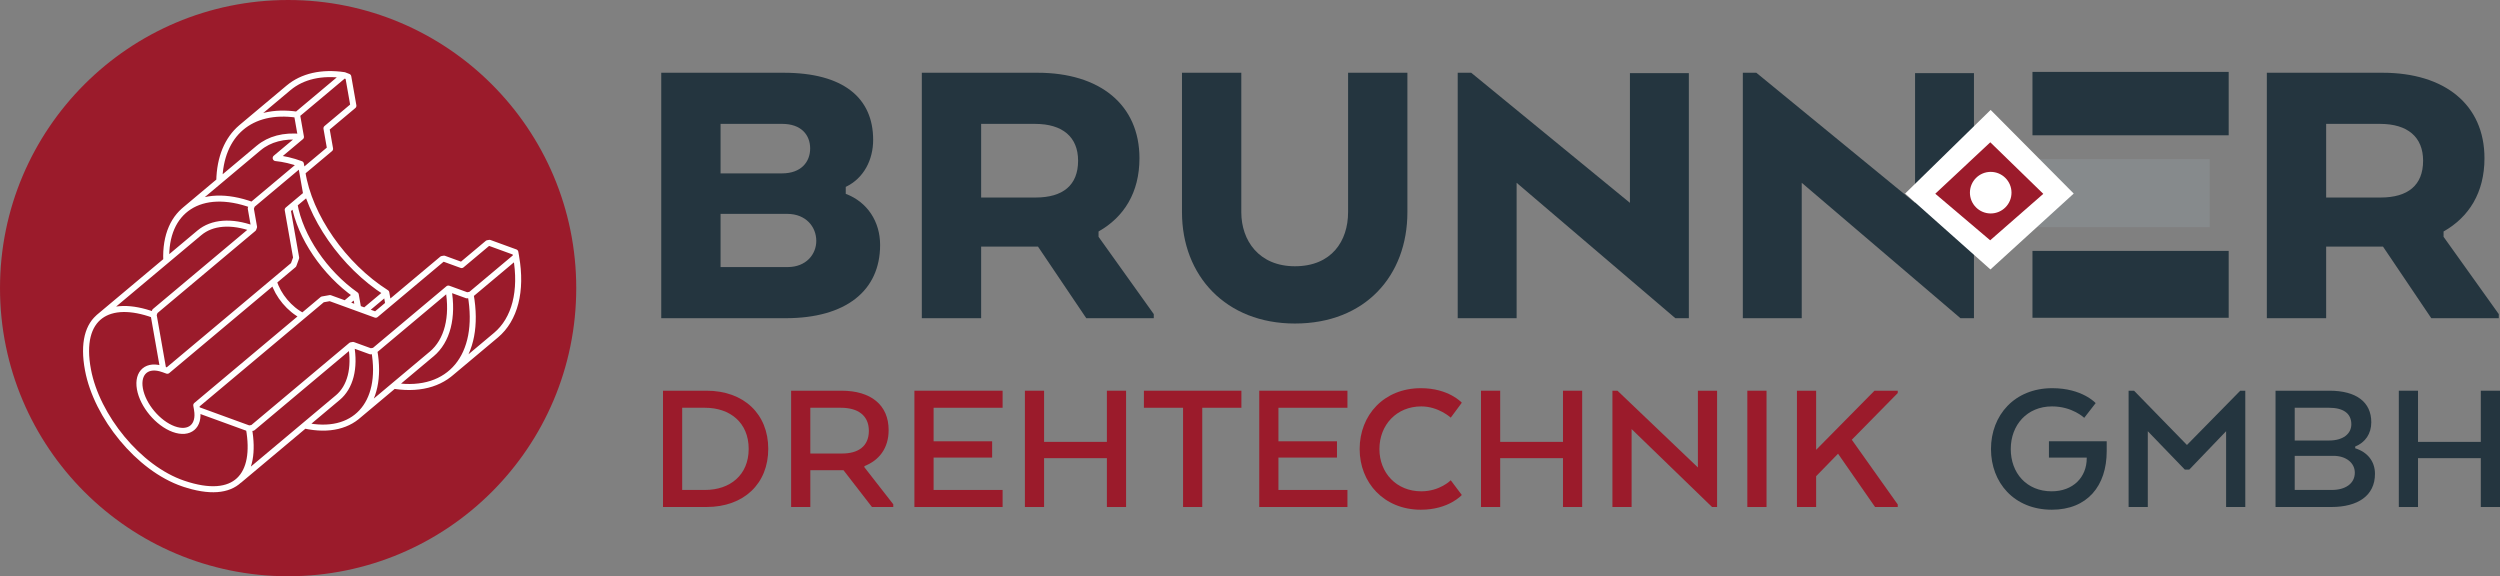 <?xml version="1.0" encoding="UTF-8"?><svg id="Ebene_2" xmlns="http://www.w3.org/2000/svg" viewBox="0 0 473.894 109.233"><rect x="0" y="0" width="473.894" height="109.233" fill="#808080" stroke="none"/><defs><style>.cls-1{fill:#fff;}.cls-2{fill:#9b1b2b;}.cls-3{fill:#24353f;}.cls-4{fill:#868a8c;}.cls-5{fill:none;stroke:#fff;stroke-linecap:round;stroke-linejoin:round;stroke-width:1.143px;}</style></defs><g id="Ebene_1-2"><path class="cls-3" d="m160.318,36.744v-1.318c3.412-1.629,5.195-5.118,5.195-8.918,0-7.91-5.583-12.718-16.982-12.718h-23.187v46.528h23.574c11.4,0,17.913-5.195,17.913-13.881,0-4.42-2.404-8.142-6.514-9.694Zm-23.73-13.26h11.71c3.567,0,5.273,2.094,5.273,4.652s-1.706,4.731-5.351,4.731h-11.632v-9.383Zm12.718,27.141h-12.718v-10.082h12.64c3.567,0,5.506,2.482,5.506,5.119,0,2.559-1.939,4.963-5.428,4.963Z"/><path class="cls-3" d="m208.239,44.886v-1.008c4.808-2.715,7.755-7.367,7.755-13.881,0-10.158-7.522-16.207-19.309-16.207h-21.946v46.528h11.244v-13.571h10.779l9.15,13.571h12.795v-.775l-10.469-14.656Zm-11.942-7.444h-10.314v-13.958h10.236c5.195,0,8.142,2.482,8.142,6.979,0,4.653-2.869,6.979-8.065,6.979Z"/><path class="cls-3" d="m224.055,40.233V13.79h11.244v26.444c0,5.35,3.335,10.236,10.159,10.236,6.979,0,10.081-4.807,10.081-10.236V13.79h11.244v26.444c0,12.02-7.987,21.093-21.325,21.093-13.106,0-21.403-9.073-21.403-21.093Z"/><polygon class="cls-3" points="320.133 60.318 317.574 60.318 287.486 34.65 287.486 60.318 276.319 60.318 276.319 13.79 278.878 13.79 308.966 38.45 308.966 13.867 320.133 13.867 320.133 60.318"/><polygon class="cls-3" points="374.18 60.318 371.622 60.318 341.533 34.65 341.533 60.318 330.367 60.318 330.367 13.79 332.925 13.79 363.014 38.45 363.014 13.867 374.18 13.867 374.18 60.318"/><path class="cls-3" d="m463.196,44.886v-1.008c4.808-2.715,7.755-7.367,7.755-13.881,0-10.158-7.522-16.207-19.309-16.207h-21.946v46.528h11.244v-13.571h10.779l9.15,13.571h12.795v-.775l-10.469-14.656Zm-11.942-7.444h-10.314v-13.958h10.236c5.195,0,8.142,2.482,8.142,6.979,0,4.653-2.869,6.979-8.065,6.979Z"/><circle class="cls-2" cx="54.616" cy="54.616" r="54.615"/><rect class="cls-3" x="385.271" y="13.63" width="37.194" height="12.015"/><rect class="cls-3" x="385.271" y="47.562" width="37.194" height="12.676"/><rect class="cls-4" x="385.271" y="30.168" width="33.593" height="12.892"/><polygon class="cls-1" points="377.302 51.077 361.13 36.691 377.341 20.836 393.089 36.691 377.302 51.077"/><polygon class="cls-2" points="377.252 45.55 366.845 36.722 377.276 26.973 387.321 36.746 377.252 45.55"/><circle class="cls-1" cx="377.354" cy="36.522" r="3.941"/><path class="cls-5" d="m56.138,48.862l-.494,1.355m-1.106-10.442l1.6,9.087m1.909-12.03l-3.509,2.943m2.498-8.683l1.011,5.74m-10.262,2.018l9.251-7.758m-9.498,8.436l.247-.678m.367,4.163l-.614-3.485m.49,3.824l.123-.339m-18.785,15.989l18.662-15.65m-18.909,16.328l.247-.678m-.247.678l1.816,10.317m.782.285l-.782-.285m24.708-19.779l-23.925,20.064m29.411-13.524l1.42-.25m-25.346,20.314l23.925-20.064m-23.781,20.884l-.144-.82m9.987,4.406l-9.843-3.586m10.553,3.461l-.71.125m.71-.125l18.662-15.65m.355-.062l-.355.062m.355-.062l3.325,1.211m.71-.125l-.71.125m14.746-11.896l-14.036,11.771m17.557-10.489l-3.521-1.282m4.231,1.157l-.71.125m9.323-7.348l-8.613,7.223m8.469-8.043l.144.82m-.144-.82l-4.89-1.781m-.355.062l.355-.062m-5.3,4.209l4.945-4.147m-8.27,2.935l3.325,1.211m-3.68-1.149l.355-.062m-12.956,10.63l12.601-10.567m-12.601,10.567l-8.669-3.158m-5.503-30.559l-4.785,4.013m15.182,25.935l-1.99,1.669m-2.883-29.355l-5.264,4.414m17.387,40.461l.182.07m-8.853-58.605l-.786-.304m0,0l-8.932,7.491m16.926,33.761l.381,2.161m-4.455,1.255l4.074-3.417m-5.787.398l.45,2.558m-10.848-32.506l-.741-4.212m6.265,6.474l-.683-3.882m5.104-4.28l-5.104,4.28m4.136-9.778l.968,5.498m-17.942,7.997l-14.036,11.771m32.765,39.07l14.036-11.771m-63.117-6.968l19.114-16.022m26.212,31.256l-18.662,15.65m-28.681-20.918l-.072-.41m18.144,21.959l.391.142m10.63-67.666l8.932-7.491m30.705,54.107l8.613-7.223M57.037,31.092c-1.65-.601-3.254-.981-4.775-1.13m29.552,37.154c2.991-2.509,4.134-6.973,3.177-12.41m-27.944-28.757c-3.222-.317-5.984.407-7.998,2.097m-1.263,10.805c-9.734-3.546-16.666.95-16.264,10.549m26.212,31.256c9.382,2.067,15.016-3.975,13.22-14.178m-15.14-27.772c1.087,6.176,5.727,13.034,11.63,17.191m-15.536-2.546c.773,2.644,3.017,5.319,5.485,6.541m6.628,15.49c2.393-2.007,3.307-5.578,2.541-9.928m-18.535-22.101c-4.15-1.512-7.826-1.234-10.219.773m37.066,29.031c10.409,1.528,16.39-5.681,14.345-17.293m-60.101,3.817c-8.426-3.069-14.363.176-12.441,10.434,1.651,8.814,9.578,18.672,18.071,21.549,10.058,3.406,13.996-1.602,12.441-10.434m-16.255-11.232c-2.99-1.089-4.966.568-4.414,3.702.552,3.134,3.422,6.557,6.412,7.646,2.99,1.089,4.966-.568,4.414-3.702m56.673-14.111c3.59-3.01,4.961-8.367,3.812-14.892M65.238,14.246c-4.26-.625-7.919.209-10.533,2.401m1.601,5.09c-8.785-1.289-14.574,3.653-14.738,12.582m15.745-1.699c1.252,8.325,7.799,17.733,15.919,22.878"/><path class="cls-2" d="m133.908,74.061h-8.231v22.046h8.231c7.128,0,11.721-4.446,11.721-11.023s-4.593-11.023-11.721-11.023Zm-.258,18.813h-4.336v-15.579h4.336c4.703,0,8.268,2.792,8.268,7.79s-3.564,7.789-8.268,7.789Z"/><path class="cls-2" d="m163.854,88.575v-.22c2.792-1.103,4.593-3.38,4.593-6.835,0-4.777-3.38-7.459-8.929-7.459h-9.553v22.046h3.638v-6.981h6.283l5.402,6.981h4.041v-.514l-5.474-7.018Zm-4.226-2.608h-6.026v-8.672h5.805c3.233,0,5.291,1.47,5.291,4.373,0,2.939-2.021,4.299-5.07,4.299Z"/><polygon class="cls-2" points="188.067 86.737 176.971 86.737 176.971 92.874 190.052 92.874 190.052 96.107 173.333 96.107 173.333 74.061 190.052 74.061 190.052 77.294 176.971 77.294 176.971 83.651 188.067 83.651 188.067 86.737"/><polygon class="cls-2" points="213.457 96.107 209.819 96.107 209.819 86.848 197.914 86.848 197.914 96.107 194.277 96.107 194.277 74.061 197.914 74.061 197.914 83.761 209.819 83.761 209.819 74.061 213.457 74.061 213.457 96.107"/><polygon class="cls-2" points="216.837 74.061 235.318 74.061 235.318 77.294 227.897 77.294 227.897 96.107 224.259 96.107 224.259 77.294 216.837 77.294 216.837 74.061"/><polygon class="cls-2" points="253.433 86.737 242.337 86.737 242.337 92.874 255.418 92.874 255.418 96.107 238.699 96.107 238.699 74.061 255.418 74.061 255.418 77.294 242.337 77.294 242.337 83.651 253.433 83.651 253.433 86.737"/><path class="cls-2" d="m277.096,93.829s-2.462,2.792-7.753,2.792c-7.018,0-11.611-5.144-11.611-11.5,0-6.43,4.593-11.538,11.611-11.538,5.291,0,7.753,2.756,7.753,2.756l-2.094,2.829s-2.315-2.131-5.585-2.131c-4.703,0-7.937,3.527-7.937,8.084,0,4.519,3.233,8.01,7.937,8.01,3.527,0,5.585-2.095,5.585-2.095l2.094,2.792Z"/><polygon class="cls-2" points="299.914 96.107 296.276 96.107 296.276 86.848 284.371 86.848 284.371 96.107 280.733 96.107 280.733 74.061 284.371 74.061 284.371 83.761 296.276 83.761 296.276 74.061 299.914 74.061 299.914 96.107"/><polygon class="cls-2" points="325.487 96.107 324.532 96.107 309.283 81.336 309.283 96.107 305.646 96.107 305.646 74.061 306.601 74.061 321.85 88.611 321.85 74.061 325.487 74.061 325.487 96.107"/><rect class="cls-2" x="331.219" y="74.061" width="3.638" height="22.046"/><polygon class="cls-2" points="344.263 85.268 355.322 74.061 359.732 74.061 359.732 74.502 351.024 83.357 359.732 95.629 359.732 96.107 355.433 96.107 348.415 86.003 344.263 90.265 344.263 96.107 340.625 96.107 340.625 74.061 344.263 74.061 344.263 85.268"/><path class="cls-3" d="m395.557,86.737h-7.165v-3.086h10.95v1.874c0,6.614-3.711,11.096-10.398,11.096-7.165,0-11.538-5.144-11.538-11.5,0-6.43,4.482-11.538,11.611-11.538,5.695,0,8.23,2.829,8.23,2.829l-2.167,2.792s-2.241-2.167-6.099-2.167c-4.74,0-7.827,3.527-7.827,8.084,0,4.519,2.976,8.01,7.753,8.01,4.042,0,6.651-2.646,6.651-6.283v-.111Z"/><polygon class="cls-3" points="421.975 81.741 414.994 89.016 414.149 89.016 407.131 81.741 407.131 96.107 403.493 96.107 403.493 74.061 404.522 74.061 414.553 84.349 424.657 74.061 425.612 74.061 425.612 96.107 421.975 96.107 421.975 81.741"/><path class="cls-3" d="m446.446,84.974v-.331c1.911-.772,3.05-2.425,3.05-4.593,0-3.858-2.866-5.989-7.937-5.989h-10.215v22.046h10.582c4.997,0,8.267-2.131,8.267-6.283,0-2.462-1.506-4.152-3.748-4.85Zm-11.464-7.68h6.504c2.645,0,4.226,1.029,4.226,3.123,0,1.837-1.58,3.086-4.226,3.086h-6.504v-6.21Zm7.055,15.579h-7.055v-6.466h7.348c2.315,0,4.042,1.286,4.042,3.196,0,2.095-1.837,3.27-4.336,3.27Z"/><polygon class="cls-3" points="473.894 96.107 470.256 96.107 470.256 86.848 458.351 86.848 458.351 96.107 454.713 96.107 454.713 74.061 458.351 74.061 458.351 83.761 470.256 83.761 470.256 74.061 473.894 74.061 473.894 96.107"/></g></svg>
